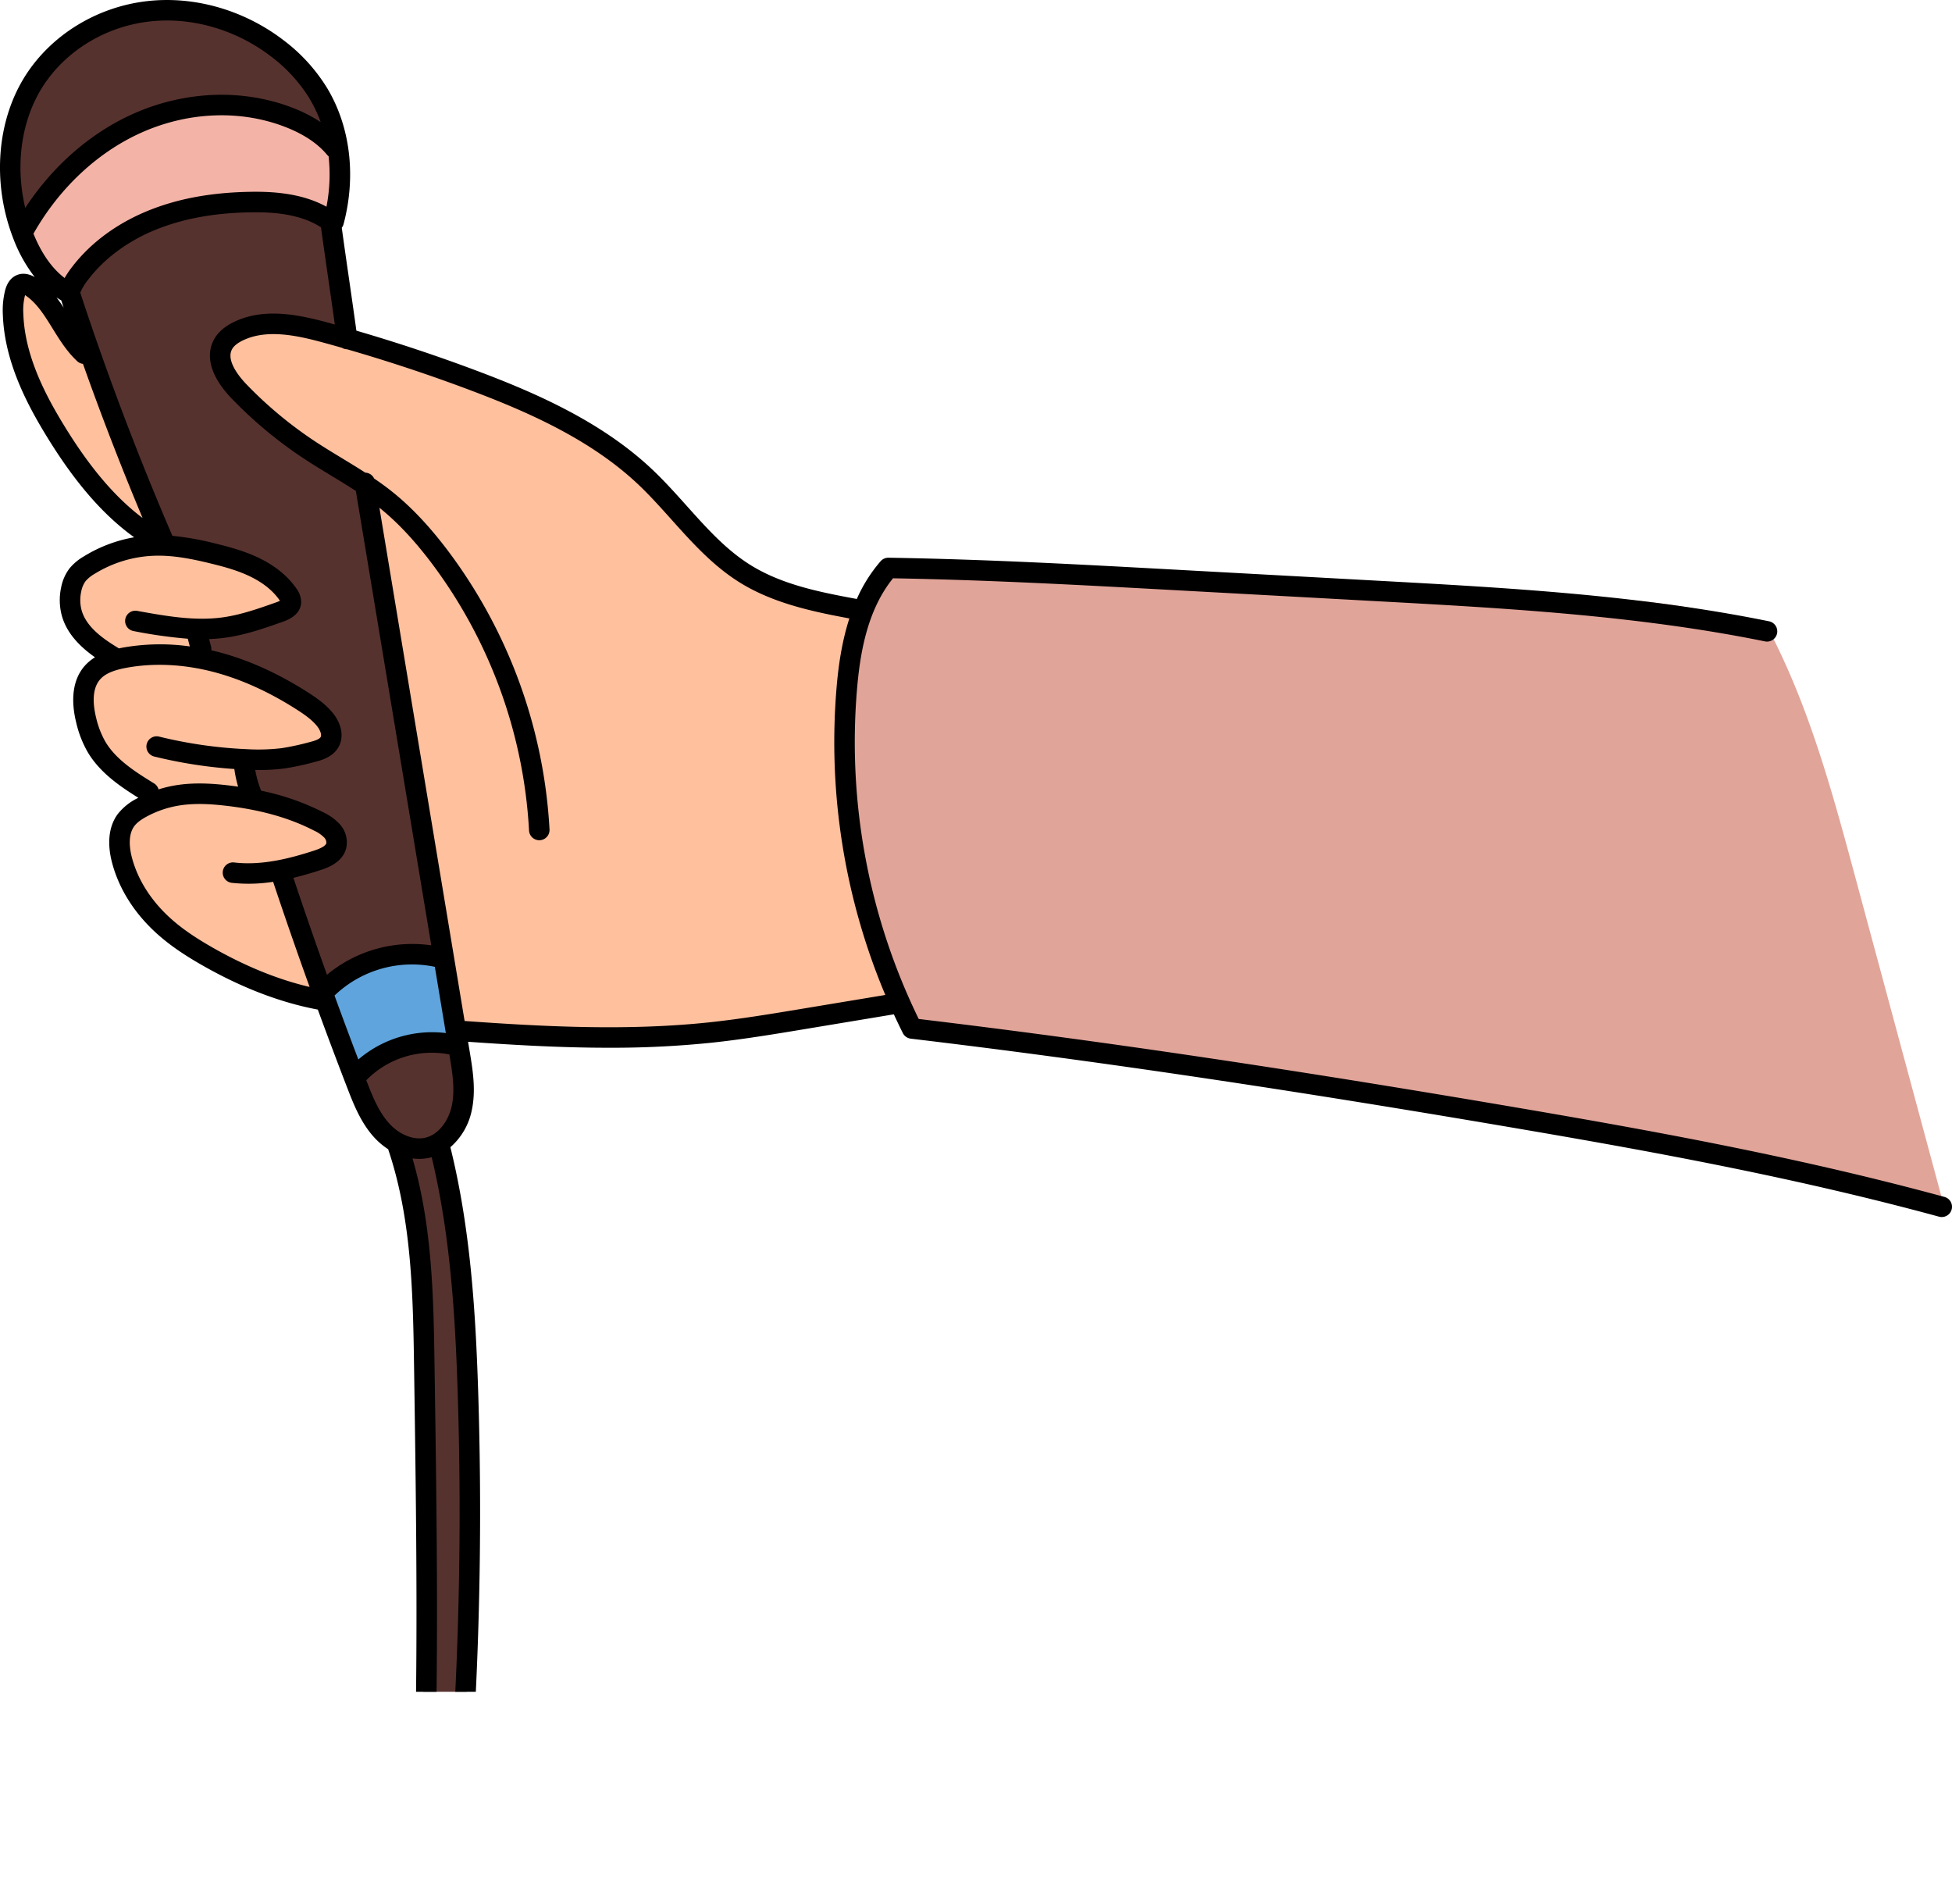 <?xml version="1.0" encoding="UTF-8"?> <svg xmlns="http://www.w3.org/2000/svg" xmlns:xlink="http://www.w3.org/1999/xlink" viewBox="0 0 952.06 928.47"><defs><clipPath id="clip-path" transform="translate(-4163.895 -1508.046)"><rect width="6237" height="2333" fill="none"></rect></clipPath></defs><g id="Layer_2" data-name="Layer 2"><g id="hand7"><g clip-path="url(#clip-path)"><path d="M4378.6,2065.272c14.207-12.764,12.12-35.2,8.877-54.018l-44.907-260.621a13.053,13.053,0,0,0-6.8-10.822l-51.569-37.839c-5.868-4.306-12.223-9.4-13.2-16.61-1.605-11.9,12.375-20.064,24.362-20.723a56.067,56.067,0,0,1,36.4,11.054c3.771-20.176-10.719-40.126-8.223-60.5.765-6.243,3.106-12.187,4.238-18.375,4.712-25.752-11.757-50.288-28.678-70.264l1.285,7.9c-19.5-22.288-54.546-30.6-82.267-20.175s-47.834,38.032-50.289,67.546a82.271,82.271,0,0,0,8.385,43.421c6.935,13.839,17.638,25.423,25.564,38.72,7.528,12.629,12.441,26.61,17.3,40.485l21.216,60.523c.948,2.7,1.957,5.507,3.988,7.527a16.878,16.878,0,0,0,7.068,3.693c9.248,2.888,19.006,3.833,28.294,6.589s18.524,7.8,23.127,16.322c1.409,2.608,2.261,6.031.457,8.382a8.77,8.77,0,0,1-4.2,2.543,82.39,82.39,0,0,1-42.153,3.462c-1.807,7.366,4.251,14.65,11.224,17.634s14.8,3.045,22.229,4.561a57.552,57.552,0,0,1,32.378,19.326c2.8,3.346,5.316,7.457,4.739,11.778-.958,7.163-9.407,10.451-16.573,11.39a87.7,87.7,0,0,1-26.548-.582,63.7,63.7,0,0,0,4.532,21.357,72.294,72.294,0,0,1,30.354,11.264c4.087,2.69,8.348,7.1,6.88,11.771-1.1,3.5-4.937,5.258-8.418,6.426a113.4,113.4,0,0,1-18.171,4.469c17.36,26.241,19.388,61.714,34.211,91.289,4.923,9.821,8.189,20.382,12.785,30.36,2.445,5.308,6.121,11.447,11.966,11.406,7.222,29.831,13.909,58.271,15.062,88.943.52,13.834-.209,27.681-.742,41.515-.938,24.344-1.269,48.707-1.6,73.067l-1.744,128.213c-.076,5.546-.1,11.326,2.311,16.32a5.265,5.265,0,0,0,2.641,2.872c3.161,1.154,5.527-2.968,6.343-6.233a367.14,367.14,0,0,0,10.235-65.981c2.627-41.793-1.91-83.825,1.332-125.576.7-8.964,1.751-17.908,2.01-26.9.4-13.926-1.108-27.832-2.811-41.66C4387.946,2121.645,4383.843,2093.894,4378.6,2065.272Z" transform="translate(-4163.895 -1508.046)" fill="#56322e"></path><path d="M4232.367,1623.327c14.93-7.364,30.711-13.455,47.238-15.462s33.938.324,48.238,8.848c-1.561-10.3,5.091-21.016,1.761-30.884-1.73-5.127-5.912-9.041-10.32-12.18-16.209-11.541-36.9-15.255-56.784-14.624-10.45.332-20.966,1.8-30.711,5.589-9.49,3.688-18.04,9.494-25.777,16.112-9.874,8.446-18.618,18.383-24.663,29.886-1.867,3.552-3.5,7.394-3.421,11.406.09,4.352,2.179,8.379,4.218,12.224,3.092,5.83,6.353,11.86,11.661,15.78a8.144,8.144,0,0,0,4.421,1.862c3.755.121,4.7-5.063,6.473-7.623a45.5,45.5,0,0,1,7.661-8.389C4218.335,1630.7,4225.311,1626.807,4232.367,1623.327Z" transform="translate(-4163.895 -1508.046)" fill="#f4b3a7"></path><path d="M4325.951,1986.373a73.478,73.478,0,0,1,8.891-3.147c5.559-1.875,10.809-4.616,16.437-6.27,8.8-2.588,18.214-2.417,27.283-1.029a3.316,3.316,0,0,1,1.673.584,3.388,3.388,0,0,1,.9,2.188q3.207,21.432,6.413,42.863c-.862-1.853-3.1-2.549-5.094-2.982a49.1,49.1,0,0,0-10.132-1.283c-7.08-.034-14.022,2.212-20.316,5.457s-12.018,7.472-17.712,11.679a259.374,259.374,0,0,0-8.338-27.593c-1.581-4.345-3.9-8.658-5.185-13.077C4319.661,1989.977,4322.676,1987.97,4325.951,1986.373Z" transform="translate(-4163.895 -1508.046)" fill="#60a4dd"></path><path d="M4387.064,2006.863c15.5,2.44,30.546,7,45.73,11a697.121,697.121,0,0,0,170.834-25.117c-3.225.894-17.482-45.5-18.694-50.016a285.881,285.881,0,0,1-7.723-108.121q.831-6.843,2-13.64c.685-3.983,2.685-8.948,2.517-12.943-.306-7.274-12.771-4.776-18.163-5.813-19.037-3.663-35.848-15.249-49.823-28.222-18.612-17.278-34.348-37.934-55.488-52.006-13.209-8.794-28.086-14.706-42.88-20.445-35.063-13.6-70.64-26.669-107.768-32.665-7.725-1.247-15.93-2.131-23.135.919s-12.753,11.384-10.061,18.731c1.1,3.013,3.375,5.426,5.59,7.748,14.1,14.791,28.35,29.7,45.279,41.154,5.86,3.963,12.193,7.658,16.213,13.479,2.948,4.269,4.416,9.363,5.719,14.384,10.625,40.942,13.338,83.441,18.58,125.412a1038.234,1038.234,0,0,0,21.226,115.954C4387.03,2006.727,4387.048,2006.8,4387.064,2006.863Z" transform="translate(-4163.895 -1508.046)" fill="#ffc09e"></path><path d="M4319.818,1993.043a360.427,360.427,0,0,1-19.468-61.317,169.235,169.235,0,0,0,17.839-5.35,15.262,15.262,0,0,0,5.684-3.073c4.018-3.938,2.589-11.188-1.553-15s-10.015-4.983-15.6-5.658-11.4-1.058-16.344-3.738a5.426,5.426,0,0,1-2.648-2.516,7.371,7.371,0,0,1-.1-3.514,21.223,21.223,0,0,0-2.109-11.665,92.481,92.481,0,0,0,35.026-12.052,5.92,5.92,0,0,0,2.686-2.519c.778-1.856-.418-3.92-1.679-5.49-5.066-6.31-11.9-10.937-18.78-15.19a307.169,307.169,0,0,0-41.126-21.3l.223-11.678a49.4,49.4,0,0,0,41.421-9.417,6.439,6.439,0,0,0,2.492-3.16,5.8,5.8,0,0,0-.308-3.2c-3.793-11.7-17.588-16.528-29.739-18.456s-25.737-3.206-33.915-12.4c-3.6-4.045-5.674-9.185-7.681-14.214q-14.777-37.036-29.554-74.072c-4.719-11.827-17.3-20.242-25.64-29.862-1.643-1.895-4.027-3.984-6.332-3-1.829.783-2.393,3.069-2.61,5.047-1.509,13.713,2.333,27.5,7.729,40.194,5.537,13.029,12.715,25.286,19.915,37.475,9.956,16.854,20.826,34.469,38.127,43.626a40.886,40.886,0,0,0-34.323,15.163c-2.217,2.8-4.1,6.04-4.439,9.6-.59,6.211,3.545,11.8,7.724,16.435a156.524,156.524,0,0,0,15.878,15.28c-3.884-2.476-9.374-.45-12.133,3.237s-3.433,8.5-3.775,13.09c-.524,7.035-.462,14.258,1.8,20.939,5.045,14.908,19.663,24.062,33.253,32a28.551,28.551,0,0,0-16.438,23.906c-.313,6.852,2,13.582,5.129,19.689a75.856,75.856,0,0,0,28.058,30.139c10.167,6.157,21.625,9.82,32.286,15.077,4.582,2.258,9.07,4.833,14.01,6.133C4309,1993.872,4313.43,1993.526,4319.818,1993.043Z" transform="translate(-4163.895 -1508.046)" fill="#ffc09e"></path><path d="M5025.927,1813.853c20.194,38.1,31.583,80.133,42.815,121.765l43.344,160.651a3010.015,3010.015,0,0,0-489.049-82.716c-5.625-.48-11.609-1.079-16.039-4.578-3.05-2.408-4.992-5.922-6.749-9.388-24.918-49.155-28.148-106.683-22.421-161.495,2.053-19.642,5.841-40.541,19.623-54.686,23.356-2.1,45.353,7.241,68.8,7.19,11.311-.024,22.525-1.9,33.782-3,47.012-4.6,94.142,4.345,141.23,8.084C4903.453,1800.618,4966.876,1793.739,5025.927,1813.853Z" transform="translate(-4163.895 -1508.046)" fill="#e1a499"></path><path d="M5112.267,2091.7c-67.928-18.5-135.992-31.115-199.426-42-115.4-19.795-211.086-34.036-300.852-44.77a307.633,307.633,0,0,1-30.184-159.742c1.406-17.386,4.7-39.173,17.654-55.15,46.6.817,91.566,3.278,139.129,5.881l96.931,5.292c62.447,3.41,127.019,6.935,189.219,19.6a5,5,0,1,0,1.994-9.8c-62.917-12.807-127.862-16.353-190.669-19.781l-96.929-5.293c-48.467-2.653-94.245-5.158-141.881-5.934h-.081a5,5,0,0,0-3.754,1.7,72.412,72.412,0,0,0-11.622,18.422c-18-3.328-36.478-6.948-51.942-16.606-11.821-7.382-21.13-17.768-30.988-28.765-5.348-5.966-10.879-12.136-16.84-17.768-24.7-23.34-56.964-37.376-85.266-48.029-19.335-7.277-39.141-13.865-59.044-19.671-1.173-8.52-2.4-17.025-3.592-25.281-1.175-8.134-2.382-16.51-3.536-24.89a4.991,4.991,0,0,0,.869-1.763c6.272-23.572,3.268-47.9-8.239-66.741a84.65,84.65,0,0,0-21.027-22.946c-19.292-14.774-43.578-21.717-66.635-19.054-24.316,2.81-46.427,16.317-59.147,36.13-14.1,21.963-16.466,52.312-6.182,79.2a71.784,71.784,0,0,0,10.625,19.218c-3.835-2.167-6.832-1.769-8.739-.974-2.734,1.137-4.641,3.576-5.669,7.248a40.07,40.07,0,0,0-1.163,11.954c.743,22.914,11.772,43.728,21.3,59.3,13.75,22.477,27.495,38.375,42.751,49.356a69.171,69.171,0,0,0-24.6,9.35,25.888,25.888,0,0,0-6.863,5.733,22.213,22.213,0,0,0-4.141,9.308,29.252,29.252,0,0,0,.289,13.713c2.447,8.97,9.233,15.493,16.211,20.421a21.931,21.931,0,0,0-5.128,4.3c-5.5,6.363-6.9,15.87-4.046,27.492a52.779,52.779,0,0,0,5.632,14.462c5.967,10.086,16,16.837,24.682,22.248-.161.084-.326.161-.486.247a28.059,28.059,0,0,0-9.591,7.734c-4.341,5.926-5.27,14.179-2.687,23.868,3.352,12.57,10.782,24.363,21.488,34.1,5.993,5.451,12.991,10.342,22.69,15.862,19.067,10.851,37.944,18.069,56.122,21.474q7.053,19.263,14.415,38.3c2.864,7.406,6.429,16.624,12.858,23.77a34.9,34.9,0,0,0,7.062,6.027c.024.089.031.179.061.268,11.484,34.138,12.032,71.005,12.562,106.658,1.082,72.882,2.2,148.245-.547,222.285a5,5,0,0,0,4.811,5.182c.063,0,.126,0,.188,0a5,5,0,0,0,4.994-4.815c2.758-74.3,1.637-149.8.552-222.805-.5-33.909-1.028-68.893-10.768-102.3a24.888,24.888,0,0,0,3.261.224,23.109,23.109,0,0,0,5.273-.6c.275-.065.544-.154.816-.229,9.052,37.756,11.455,76.989,12.659,113.865a1831.35,1831.35,0,0,1-8.468,244.817,5,5,0,0,0,4.467,5.482,4.923,4.923,0,0,0,.513.026,5,5,0,0,0,4.969-4.493,1841.358,1841.358,0,0,0,8.513-246.158c-1.247-38.224-3.767-78.995-13.535-118.4a32.307,32.307,0,0,0,10.44-18c2.107-9.806.454-19.762-1-28.546l-.808-4.865c22.316,1.572,45.362,2.911,68.634,2.911a475.356,475.356,0,0,0,49.592-2.4c15.512-1.627,31.086-4.211,46.156-6.712l43.286-7.186q2.115,4.6,4.375,9.14a5,5,0,0,0,3.883,2.732c90.369,10.751,186.66,25.056,303.034,45.018,63.19,10.839,130.97,23.4,198.491,41.788a5,5,0,0,0,2.627-9.649ZM4276.89,1702.376a207.785,207.785,0,0,0,34.979,29.131c4.505,2.98,9.165,5.807,13.672,8.541,3.956,2.4,7.979,4.841,11.917,7.4l36.785,221.571a65.08,65.08,0,0,0-50.864,14.337q-8.467-23.584-16.376-47.255c4.688-1.124,9.1-2.446,13.085-3.734,2.966-.959,10.844-3.507,12.668-10.706a13.2,13.2,0,0,0-3.21-11.788,25.69,25.69,0,0,0-7.867-5.675,120.39,120.39,0,0,0-30.407-10.583,50.854,50.854,0,0,1-2.89-10.117,93.326,93.326,0,0,0,14.306-.729,132.448,132.448,0,0,0,14.578-3.13c3.119-.8,8.923-2.276,11.75-7.321,2.745-4.9,1.583-11.374-3.034-16.887-3.567-4.26-8.022-7.278-11.92-9.773-14.31-9.158-28.789-15.72-43.034-19.5-1.359-.361-2.72-.688-4.083-1a4.958,4.958,0,0,0-.12-1.878l-.948-3.606c2.626-.1,5.262-.308,7.908-.669,9.906-1.351,19.236-4.654,28.257-7.85,5.423-1.92,8.356-4.938,8.72-8.971a11.033,11.033,0,0,0-2.3-7.165c-4.215-6.07-10.363-11.084-18.274-14.9-6.845-3.3-14.21-5.326-21.148-7.017a139.861,139.861,0,0,0-21.1-3.773c-.039-.113-.059-.228-.107-.34-16.6-38.544-31.668-78.3-44.787-118.206a26.449,26.449,0,0,1,3.966-6.512c8.317-10.852,20.421-19.514,35-25.05,12.7-4.822,27.014-7.319,43.769-7.635,9.915-.184,24.055.4,34.672,7.311,1.224,8.938,2.515,17.872,3.767,26.533.986,6.829,2,13.829,2.979,20.858-.839-.233-1.678-.475-2.518-.7-14.806-4.055-31.852-7.767-46.79-.493-4.464,2.174-7.682,5-9.563,8.389C4263.794,1681.668,4266.832,1691.932,4276.89,1702.376Zm50.167,291.132a54.6,54.6,0,0,1,48.925-14.009l5.364,32.3a55.293,55.293,0,0,0-42.673,12.881Q4332.763,2009.175,4327.057,1993.508Zm-3.691-410.033a5.014,5.014,0,0,0,.8.762,81.923,81.923,0,0,1-1.042,24.611c-12.377-6.83-27.05-7.461-37.527-7.261-17.923.339-33.339,3.048-47.129,8.283-16.321,6.2-29.942,15.988-39.392,28.317a45.39,45.39,0,0,0-3.663,5.428c-6.18-4.716-11.28-11.972-15.206-21.634.045-.07.1-.133.137-.206,12.583-22.136,31.264-39.574,52.605-49.1,22.933-10.235,48.607-11.176,70.437-2.578C4312.119,1573.536,4318.84,1578.037,4323.366,1583.475Zm-129.866,70.9c.085.05.174.086.26.131.389,1.182.79,2.362,1.183,3.544-1.1-1.692-2.255-3.36-3.49-4.974C4192.125,1653.528,4192.806,1653.965,4193.5,1654.375Zm-8.675-104.238c11.116-17.317,30.51-29.129,51.879-31.6,20.5-2.369,42.154,3.848,59.407,17.06a74.711,74.711,0,0,1,18.572,20.218,65.4,65.4,0,0,1,5.613,11.773,70.929,70.929,0,0,0-13.243-6.8c-24.314-9.574-52.808-8.571-78.177,2.752-20.817,9.291-39.257,25.427-52.674,45.886C4171.239,1588.5,4174.271,1566.58,4184.825,1550.137Zm10.284,165.33c-8.883-14.525-19.166-33.834-19.834-54.409a29.17,29.17,0,0,1,.8-8.937c.015-.055.03-.107.045-.157q.162.1.354.231c5.456,3.743,9.15,9.71,13.062,16.027,3.436,5.549,6.989,11.287,12.026,15.971a4.97,4.97,0,0,0,2.8,1.289c8.987,25.314,18.711,50.453,29.075,75.152C4219.964,1750.485,4207.607,1735.9,4195.109,1715.467Zm26.331,108.465c-7.547-4.555-15.562-10.306-17.775-18.419a19.219,19.219,0,0,1-.154-9,12.423,12.423,0,0,1,2.188-5.164,16.96,16.96,0,0,1,4.305-3.457,59.172,59.172,0,0,1,29.859-8.866c9.075-.213,18.25,1.705,26.811,3.792,7.4,1.806,13.495,3.569,19.17,6.309,6.34,3.061,11.186,6.964,14.4,11.6.07.1.131.19.186.273a12.832,12.832,0,0,1-1.731.734c-8.546,3.026-17.382,6.156-26.27,7.368-13.727,1.873-27.928-.7-41.662-3.18a5,5,0,0,0-1.779,9.84,235.365,235.365,0,0,0,26.5,3.747l.987,3.75a103.836,103.836,0,0,0-33.122.663c-.487.092-1,.2-1.523.308A4.869,4.869,0,0,0,4221.44,1823.932Zm17.61,66.133c-8.662-5.351-18.481-11.417-23.757-20.336a43.049,43.049,0,0,1-4.527-11.756c-1.429-5.815-2.259-13.756,1.9-18.564,2.35-2.716,6.223-4.463,12.558-5.666,13.509-2.56,28.463-1.843,43.24,2.081,13.244,3.516,26.772,9.659,40.209,18.258,3.272,2.095,6.985,4.6,9.643,7.771,1.744,2.081,2.592,4.481,1.976,5.582-.728,1.3-3.829,2.091-5.495,2.516a124.575,124.575,0,0,1-13.477,2.914,96.529,96.529,0,0,1-17.05.5,219.14,219.14,0,0,1-42.773-6.128,5,5,0,1,0-2.389,9.711,229.138,229.138,0,0,0,39.084,6.092,60.945,60.945,0,0,0,1.831,8.6c-1.715-.243-3.45-.471-5.22-.672-7-.8-16.225-1.508-25.506.058a60.45,60.45,0,0,0-8.071,1.952A4.968,4.968,0,0,0,4239.05,1890.065Zm28.679,80.126c-9.034-5.139-15.482-9.632-20.908-14.568-9.281-8.444-15.7-18.569-18.553-29.281-1.014-3.8-2.221-10.861,1.091-15.383,1.241-1.693,3.164-3.181,6.238-4.823a50.212,50.212,0,0,1,15.362-5.245c8.049-1.358,16.366-.7,22.714.015,17.1,1.942,31.306,5.925,43.418,12.179a16.548,16.548,0,0,1,4.923,3.368,3.6,3.6,0,0,1,1.048,2.754c-.212.84-1.435,2.154-6.051,3.647-11.574,3.745-25.247,7.355-38.871,5.762a5,5,0,1,0-1.162,9.932,76.908,76.908,0,0,0,20.127-.505q8.555,25.631,17.79,51.261C4299.607,1985.736,4283.773,1979.322,4267.729,1970.191Zm116.495,77.175c-1.4,6.516-5.927,13.821-12.881,15.452-5.7,1.343-12.66-1.439-17.731-7.077-5.2-5.778-8.262-13.7-10.966-20.688-.032-.083-.063-.167-.095-.25a44.658,44.658,0,0,1,40.528-12.563l.053.321C4384.509,2030.85,4385.932,2039.422,4384.224,2047.366Zm170.7-47.379c-14.916,2.476-30.34,5.035-45.553,6.632-39.856,4.18-80.485,2.032-118.867-.706l-41.549-250.265c8.409,6.719,16.575,15.342,24.966,26.361a238.723,238.723,0,0,1,48.008,131.017,5,5,0,0,0,4.989,4.743c.087,0,.174,0,.262-.007a5,5,0,0,0,4.735-5.251,248.816,248.816,0,0,0-50.038-136.561c-8.907-11.7-17.648-20.9-26.721-28.148-2.848-2.274-5.8-4.406-8.8-6.443a4.987,4.987,0,0,0-4.3-2.84c-3.77-2.429-7.577-4.746-11.327-7.021-4.424-2.684-9-5.459-13.341-8.331a197.8,197.8,0,0,1-33.294-27.727c-3.149-3.269-10.134-11.482-7.011-17.113.865-1.561,2.613-2.99,5.195-4.248,11.815-5.752,26.725-2.424,39.772,1.148q4.309,1.179,8.618,2.412a4.952,4.952,0,0,0,2.468.718c20.259,5.86,40.428,12.548,60.1,19.953,27.37,10.3,58.508,23.815,81.921,45.938,5.659,5.347,11.049,11.359,16.261,17.174,9.889,11.032,20.114,22.439,33.137,30.572,16.462,10.281,35.958,14.335,53.608,17.621-3.98,12.293-5.519,24.771-6.327,34.768a317.606,317.606,0,0,0,23.863,148.836Z" transform="translate(-4163.895 -1508.046)"></path></g></g></g></svg> 